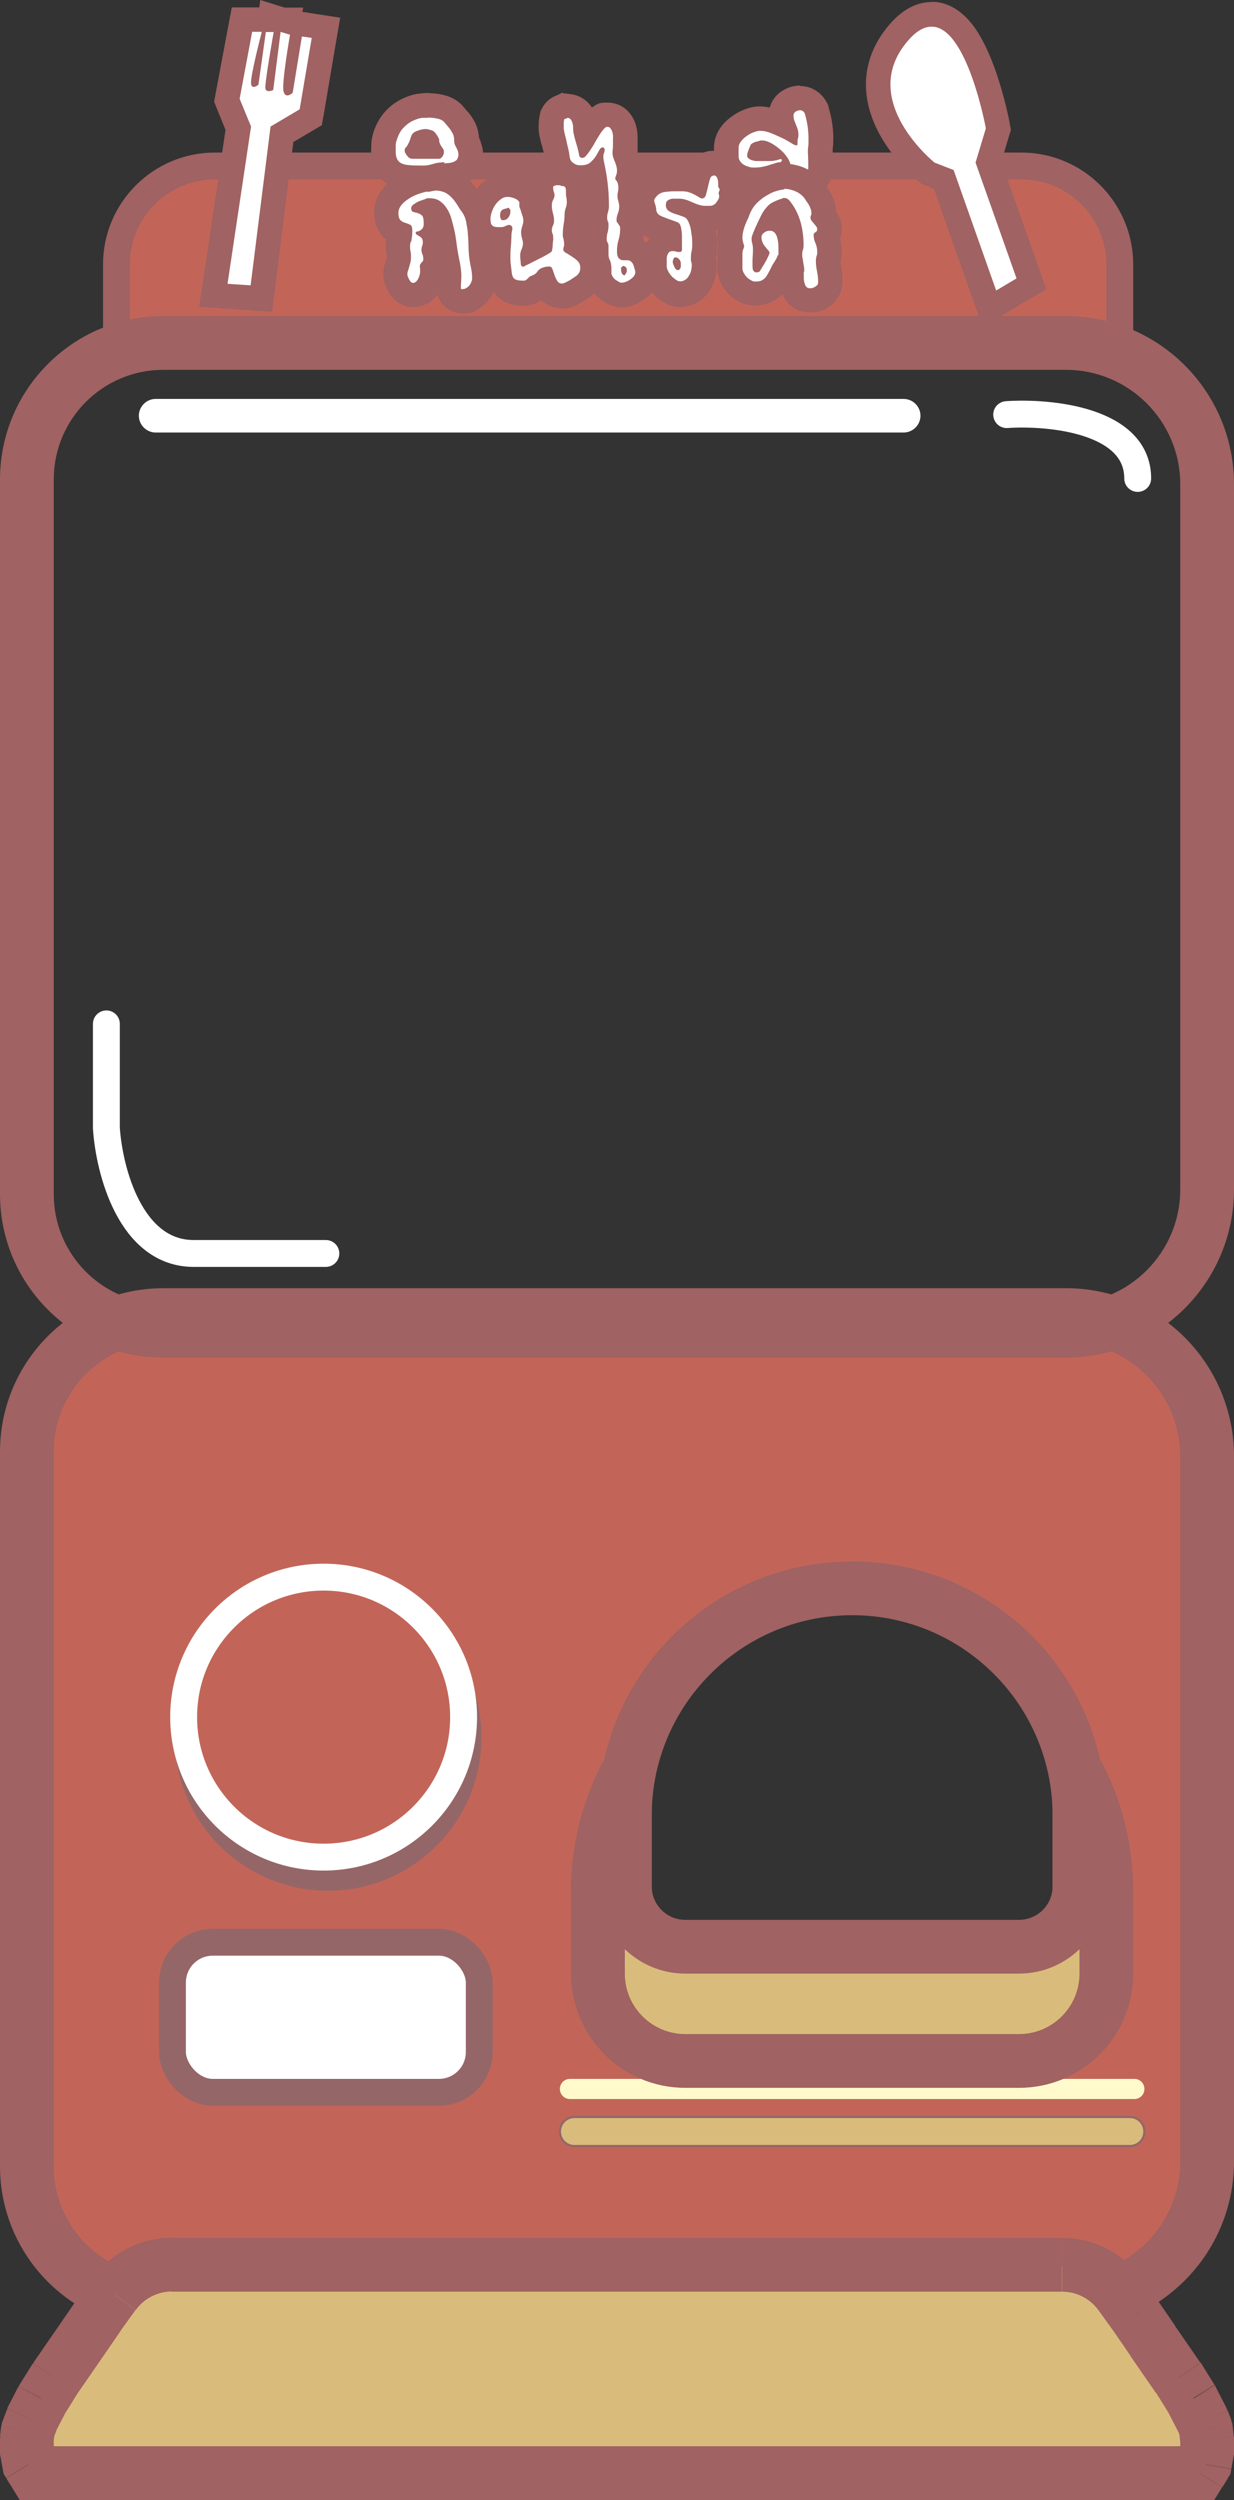 <?xml version="1.0" encoding="UTF-8"?>
<svg id="Layer_1" xmlns="http://www.w3.org/2000/svg" xmlns:xlink="http://www.w3.org/1999/xlink" version="1.1" viewBox="0 0 551 1116.1">
  <rect x="0" y="0" width="551" height="1116.1" fill="#333333" stroke="none"/>
  <!-- Generator: Adobe Illustrator 29.2.1, SVG Export Plug-In . SVG Version: 2.1.0 Build 116)  -->
  <defs>
    <style>
      .st0, .st1, .st2 {
        fill-rule: evenodd;
      }

      .st0, .st3, .st4 {
        fill: #fff;
      }

      .st5, .st2, .st6 {
        fill: #c26558;
      }

      .st5, .st4, .st7, .st6, .st8 {
        stroke-width: 12px;
      }

      .st5, .st8 {
        stroke: #fff;
      }

      .st1, .st4, .st9, .st7 {
        stroke: #956667;
      }

      .st1, .st9 {
        fill: #d9bc7b;
      }

      .st10 {
        fill: #a06262;
      }

      .st7, .st8 {
        fill: none;
      }

      .st6 {
        stroke: #a06262;
      }

      .st11 {
        fill: #fefacc;
      }

      .st8 {
        stroke-linecap: round;
      }
    </style>
  </defs>
  <path class="st2" d="M12,648.1c0-33.7,27.3-61,61-61h402.9c34.9,0,63.1,28.3,63.1,63.1v314.8c0,34.9-28.3,63.1-63.1,63.1H73c-33.7,0-61-27.3-61-61v-319h0ZM482,847.1v-36.5c0-56.1-45.4-101.5-101.5-101.5s-101.5,45.4-101.5,101.5v36.5c0,14.9,12.1,27,27,27h149c14.9,0,27-12.1,27-27Z"/>
  <path class="st10" d="M73,575.1c-40.3,0-73,32.7-73,73h24c0-27.1,21.9-49,49-49v-24ZM271,575.1H73v24h198v-24ZM475.9,575.1h-204.9v24h204.9v-24ZM551,650.2c0-41.5-33.6-75.1-75.1-75.1v24c28.2,0,51.1,22.9,51.1,51.1h24ZM551,965v-314.8h-24v314.8h24ZM475.9,1040.1c41.5,0,75.1-33.6,75.1-75.1h-24c0,28.2-22.9,51.1-51.1,51.1v24ZM271,1040.1h204.9v-24h-204.9v24ZM73,1040.1h198v-24H73v24ZM0,967.1c0,40.3,32.7,73,73,73v-24c-27.1,0-49-21.9-49-49H0ZM0,648.1v319h24v-319H0ZM470,810.6v36.5h24v-36.5h-24ZM380.5,721.1c49.4,0,89.5,40.1,89.5,89.5h24c0-62.7-50.8-113.5-113.5-113.5v24ZM291,810.6c0-49.4,40.1-89.5,89.5-89.5v-24c-62.7,0-113.5,50.8-113.5,113.5h24ZM291,847.1v-36.5h-24v36.5h24ZM306,862.1c-8.3,0-15-6.7-15-15h-24c0,21.5,17.5,39,39,39v-24ZM455,862.1h-149v24h149v-24ZM470,847.1c0,8.3-6.7,15-15,15v24c21.5,0,39-17.5,39-39h-24Z"/>
  <path class="st1" d="M76.8,1011.1c-10.2,0-19.9,4.9-25.9,13.2l-6.7,9.3-7.9,11.5-11.4,16.5-5.9,9.5-4.9,9.5-1.5,4-.5,4.5v5.5l1,5.5,2.5,4h520.1l2.5-4,1-5.5v-5.5l-.5-4.5-1.5-4-4.9-9.5-5.9-9.5-11.4-16.5-7.9-11.5-6.7-9.3c-6-8.3-15.6-13.2-25.9-13.2H76.8Z"/>
  <path class="st10" d="M50.9,1024.3l-9.7-7h0l9.7,7ZM44.1,1033.6l-9.7-7h0v.2l9.9,6.8h-.2ZM36.2,1045.1l9.9,6.8h0l-9.9-6.8h0ZM24.9,1061.6l-9.9-6.8v.2c-.1,0-.3.2-.3.2l10.2,6.4h0ZM18.9,1071.1l-10.2-6.4-.2.4-.2.4,10.6,5.5h0ZM14,1080.6l-10.6-5.5-.3.7-.3.7,11.3,4.2h-.1ZM12.5,1084.6l-11.2-4.2-.5,1.4-.2,1.5,11.9,1.3h0ZM12,1089.1l-11.9-1.3v.7c-.1,0-.1.6-.1.6h12ZM12,1094.6H0v1.1l.2,1.1,11.8-2.1h0ZM13,1100.1l-11.8,2.1.4,2.2,1.2,1.9,10.2-6.3h0ZM15.5,1104.1l-10.2,6.3,3.5,5.7h6.7v-12ZM535.5,1104.1v12h6.7l3.5-5.7-10.2-6.3ZM538,1100.1l10.2,6.3,1.2-1.9.4-2.2-11.8-2.1h0ZM539,1094.6l11.8,2.1.2-1.1v-1.1h-12ZM539,1089.1h12v-1.3l-12,1.3ZM538.5,1084.6l11.9-1.3-.2-1.5-.5-1.4-11.2,4.2h0ZM537,1080.6l11.2-4.2-.3-.7-.3-.7-10.6,5.5h0ZM532.1,1071.1l10.7-5.5-.2-.4-.2-.4-10.2,6.4h0ZM526.2,1061.6l10.2-6.4v-.2c0,0-.3-.2-.3-.2l-9.9,6.8h0ZM514.8,1045.1l-9.9,6.8h0l9.9-6.8h0ZM506.9,1033.6l9.9-6.8h0v-.2l-9.7,7h-.2ZM500.1,1024.3l-9.7,7h0l9.7-7ZM60.6,1031.3c3.8-5.2,9.8-8.3,16.2-8.3v-24c-14.1,0-27.3,6.8-35.6,18.2,0,0,19.4,14.1,19.4,14.1ZM53.8,1040.6l6.7-9.3-19.4-14.1-6.7,9.3,19.4,14.1h0ZM46.1,1051.9l7.9-11.5-19.8-13.6-7.9,11.5,19.8,13.6ZM34.7,1068.4l11.4-16.5-19.8-13.6-11.4,16.5s19.8,13.6,19.8,13.6ZM29.1,1077.4l5.9-9.5-20.4-12.7-5.9,9.5,20.4,12.7ZM24.6,1086.1l4.9-9.5-21.3-11.1-4.9,9.5,21.3,11.1ZM23.8,1088.8l1.5-4-22.5-8.3-1.5,4,22.5,8.3ZM23.9,1090.4l.5-4.5-23.9-2.6-.5,4.5,23.9,2.6ZM24,1094.6v-5.5H0v5.5h24ZM24.8,1098l-1-5.5-23.6,4.2,1,5.5,23.6-4.2ZM25.7,1097.8l-2.5-4-20.4,12.6,2.5,4,20.4-12.6ZM204.8,1092.1H15.5v24h189.3v-24ZM204.8,1116.1h2v-24h-2v24ZM206.8,1116.1h328.8v-24H206.8v24ZM545.8,1110.4l2.5-4-20.4-12.6-2.5,4,20.4,12.6ZM549.8,1102.2l1-5.5-23.6-4.2-1,5.5,23.6,4.2ZM551,1094.6v-5.5h-24v5.5h24ZM550.9,1087.8l-.5-4.5-23.9,2.6.5,4.5,23.9-2.6ZM549.8,1080.4l-1.5-4-22.5,8.3,1.5,4,22.5-8.3ZM547.7,1075.1l-4.9-9.5-21.3,11.1,4.9,9.5,21.3-11.1ZM542.3,1064.7l-5.9-9.5-20.4,12.7,5.9,9.5,20.4-12.7ZM536,1054.8l-11.4-16.5-19.8,13.6,11.4,16.5,19.8-13.6ZM524.7,1038.3l-7.9-11.5-19.8,13.6,7.9,11.5,19.8-13.6h0ZM516.6,1026.6l-6.7-9.3-19.4,14.1,6.7,9.3,19.4-14.1h0ZM509.9,1017.3c-8.3-11.4-21.5-18.2-35.6-18.2v24c6.4,0,12.4,3.1,16.2,8.3l19.4-14.1h0ZM474.2,999.1H206.8v24h267.4v-24h0ZM206.8,999.1h-2v24h2v-24ZM76.8,1023.1h128v-24H76.8v24Z"/>
  <path class="st6" d="M494,159.1h6v-41c0-24.3-19.7-44-44-44H96c-24.3,0-44,19.7-44,44v41h442Z"/>
  <path class="st10" d="M24,214.1c0-27.1,21.9-49,49-49v-24C32.7,141.1,0,173.8,0,214.1h24ZM24,533.1V214.1H0v319h24ZM73,582.1c-27.1,0-49-21.9-49-49H0c0,40.3,32.7,73,73,73v-24ZM271,582.1H73v24h198v-24ZM271,606.1h204.9v-24h-204.9v24ZM475.9,606.1c41.5,0,75.1-33.6,75.1-75.1h-24c0,28.2-22.9,51.1-51.1,51.1v24ZM551,531V216.2h-24v314.8h24ZM551,216.2c0-41.5-33.6-75.1-75.1-75.1v24c28.2,0,51.1,22.9,51.1,51.1h24ZM475.9,141.1h-204.9v24h204.9v-24ZM73,165.1h198v-24H73v24Z"/>
  <path class="st11" d="M254.5,928.1h252c2.5,0,4.5,2,4.5,4.5h0c0,2.5-2,4.5-4.5,4.5h-252c-2.5,0-4.5-2-4.5-4.5h0c0-2.5,2-4.5,4.5-4.5Z"/>
  <path class="st9" d="M256.5,945.1h248c3.6,0,6.5,2.9,6.5,6.5h0c0,3.6-2.9,6.5-6.5,6.5h-248c-3.6,0-6.5-2.9-6.5-6.5h0c0-3.6,2.9-6.5,6.5-6.5Z"/>
  <path class="st3" d="M69.5,178.1h334c4.1,0,7.5,3.4,7.5,7.5h0c0,4.1-3.4,7.5-7.5,7.5H69.5c-4.1,0-7.5-3.4-7.5-7.5h0c0-4.1,3.4-7.5,7.5-7.5Z"/>
  <path class="st8" d="M449.5,185.1c19.5-1.3,58.5,2.5,58.5,28.5"/>
  <rect class="st4" x="77" y="867.1" width="137" height="67" rx="18" ry="18"/>
  <circle class="st7" cx="146.5" cy="775.6" r="62.5"/>
  <circle class="st5" cx="144.5" cy="766.6" r="62.5"/>
  <path class="st8" d="M47.5,457.1v46.5c1.2,18.7,10.6,56,39,56h59"/>
  <path class="st1" d="M482,842.1v-36.5c0-4.6-.3-9.2-.9-13.6,8.2,15.7,12.9,33.6,12.9,52.6v36.5c0,21.5-17.5,39-39,39h-149c-21.5,0-39-17.5-39-39v-36.5c0-19,4.7-36.9,12.9-52.6-.6,4.5-.9,9-.9,13.6v36.5c0,14.9,12.1,27,27,27h149c14.9,0,27-12.1,27-27Z"/>
  <path class="st10" d="M481.1,792l10.6-5.6-22.5,7.2,11.9-1.6h0ZM279.9,792l11.9,1.6-22.5-7.2,10.6,5.6h0ZM470,805.6v36.5h24v-36.5h-24ZM469.2,793.6c.5,3.9.8,7.9.8,12h24c0-5.2-.3-10.2-1-15.2l-23.8,3.2h0ZM470.5,797.5c7.4,14,11.5,30,11.5,47h24c0-21-5.1-40.8-14.3-58.2l-21.3,11.1h0ZM482,844.6v36.5h24v-36.5h-24ZM482,881.1c0,14.9-12.1,27-27,27v24c28.2,0,51-22.8,51-51h-24ZM455,908.1h-149v24h149v-24ZM306,908.1c-14.9,0-27-12.1-27-27h-24c0,28.2,22.8,51,51,51v-24ZM279,881.1v-36.5h-24v36.5h24ZM279,844.6c0-17,4.2-33,11.5-47l-21.3-11.1c-9.1,17.4-14.3,37.2-14.3,58.2h24.1ZM291,805.6c0-4.1.3-8.1.8-12l-23.8-3.2c-.7,5-1,10.1-1,15.2h24ZM291,842.1v-36.5h-24v36.5h24ZM306,857.1c-8.3,0-15-6.7-15-15h-24c0,21.5,17.5,39,39,39v-24ZM455,857.1h-149v24h149v-24ZM470,842.1c0,8.3-6.7,15-15,15v24c21.5,0,39-17.5,39-39h-24Z"/>
  <g>
    <g>
      <path class="st3" d="M206.4,134.6c-3.5,0-6.1-2.7-6.1-6.3s0-2,.1-2.9v-1.8c0-1.5-.2-3.1-.5-4.7-.4-2.1-.8-4.1-1.1-6.1-.2-1.3-.4-2.8-.7-4.4-.2-1.5-.5-3.1-.8-4.7-.3-1.5-.7-3.1-1.2-4.5-.4-1.2-.9-2.3-1.5-3.3-.2-.4-.5-.8-.8-1,.7,1.9.7,3.7.7,4.5,0,1.7-.3,3.2-.9,4.5,0,.2-.2.4-.3.6.5,1.1.8,2.3.8,3.7s-.2,2.2-.6,3.3c.5,1.2.8,2.6.8,3.9,0,2.1-.7,3.5-1.4,4.5v1.1c0,.8,0,1.6-.2,2.5-.2,1.1-.5,2.1-1,3.1-.5,1.1-1.2,2.1-2,2.9-1.4,1.4-3.3,2.2-5.3,2.2s-3.5-.7-4.8-2.1c-.6-.6-1.2-1.4-1.7-2.3-.4-.8-.8-1.6-1-2.3-.3-1-.4-1.8-.4-2.7s.1-1.8.4-2.8c.2-.6.4-1.2.6-2,.2-.6.3-1.2.4-1.8,0-.4.1-.8.1-1.2s0-1-.1-1.4c-.2-1.2-.4-2.4-.4-3.6s.3-2.7.8-3.9c0-.4.1-.9.1-1.3v-.2c-1.1-.4-2.2-1.1-3.2-1.9-1.9-1.6-2.9-4.1-2.9-7.4s1.1-5.6,3.2-7.8c1.5-1.6,3.4-3.1,5.5-4.2,2-1.1,4-1.9,6.1-2.5,2.2-.6,4.2-.9,5.9-.9,3.8,0,7,.9,9.5,2.6,2.2,1.5,4.2,3.7,5.9,6.6h0c.5.9,1,1.7,1.5,2.4,1.1,1.4,1.9,2.9,2.4,4.5.5,1.5.9,3.2,1.2,4.9.2,1.5.4,3,.5,4.6.1,1.5.2,3.1.2,4.6s.1,2.6.2,3.8c.1,1.3.4,2.8.7,4.4.4,2.2.7,4.2.7,6s-.2,2.4-.6,3.6c-.4,1.2-1,2.3-1.8,3.3s-1.8,1.9-2.9,2.6c-1.4.8-2.9,1.3-4.6,1.3h.5Z"/>
      <path class="st10" d="M193.4,85c2.7,0,4.8.5,6.4,1.6s3,2.7,4.4,4.9c.6,1,1.2,2,1.9,2.9s1.2,1.9,1.6,3c.4,1.2.7,2.5.9,3.9s.3,2.8.4,4.3.2,2.9.2,4.3.1,2.8.2,4.1c.2,1.6.4,3.2.8,5,.4,1.8.6,3.4.6,4.9s-.1,1.2-.3,1.8c-.2.6-.5,1.2-.9,1.7s-.9.9-1.4,1.2-1.1.5-1.8.5-.6-.3-.6-.8c0-.8,0-1.6.1-2.4,0-.8.1-1.6.1-2.4,0-1.9-.2-3.8-.6-5.9-.4-2-.8-4-1.1-5.8-.2-1.2-.4-2.7-.6-4.3-.2-1.6-.5-3.3-.9-5s-.8-3.4-1.3-5.1-1.2-3.2-2.1-4.5c-.8-1.3-1.9-2.4-3.1-3.2-1.2-.8-2.7-1.2-4.4-1.2s-1.2,0-2.1.4-1.9.6-2.8,1c-.9.4-1.7.9-2.4,1.4s-1,1.1-1,1.7c0,.9.3,1.4.9,1.6.6.2,1.2.3,1.9.5s1.3.5,1.9,1,.9,1.6.9,3.3-.1,1.7-.4,2.3c-.3.6-.9,1.1-1.8,1.5-.3,0-.6.2-.9.2s-.5.3-.5.6l.2.6c.8.4,1.4.9,2.1,1.3.6.5.9,1.2.9,2.2s-.1,1.1-.3,1.7c-.2.5-.3,1.1-.3,1.7s.1,1.4.4,2c.3.6.4,1.3.4,2s-.1,1.1-.4,1.3c-.3.2-.5.6-.8,1-.3.3-.4.8-.3,1.6s.1,1.3.1,1.7,0,.9-.2,1.5-.3,1.2-.6,1.7c-.3.6-.6,1-1,1.4s-.9.6-1.4.6-.6-.2-.9-.4c-.3-.3-.6-.7-.8-1.1s-.4-.9-.6-1.3-.2-.8-.2-1.1,0-.8.2-1.3.4-1.2.6-1.9c.2-.7.4-1.5.6-2.2.2-.8.2-1.5.2-2.3s0-1.7-.2-2.5-.2-1.6-.2-2.5.2-1.6.6-2.2c.1-.8.2-1.6.3-2.3s.1-1.6.1-2.4c0-1.3-.3-2.1-1-2.5-.6-.3-1.4-.6-2.1-.8-.8-.2-1.5-.6-2.1-1.1s-1-1.6-1-3.2.6-2.9,1.7-4.1c1.1-1.2,2.5-2.2,4.1-3.1s3.3-1.5,5-2,3.2-.7,4.5-.7M193.4,74c-2.2,0-4.7.4-7.4,1.1-2.5.7-4.9,1.7-7.3,2.9-2.7,1.4-5,3.2-7,5.3-3,3.3-4.6,7.3-4.6,11.6,0,6.3,2.7,9.8,4.9,11.7.1,0,.3.2.4.4-.1.9-.2,1.7-.2,2.6,0,1.6.1,3.1.5,4.7v.3h0c-.1.5-.2.9-.3,1.4-.2.7-.4,1.4-.6,2-.4,1.6-.7,3-.7,4.3s.2,2.8.7,4.3c.4,1.1.9,2.3,1.5,3.4.7,1.3,1.6,2.5,2.6,3.5,2.3,2.3,5.4,3.6,8.7,3.6s6.8-1.3,9.2-3.8c.5-.5,1-1.1,1.5-1.8,1.4,4.9,5.8,8.4,11.1,8.4s5.2-.7,7.4-2.1c1.7-1,3.2-2.3,4.4-3.9,1.2-1.5,2.1-3.1,2.7-4.9.6-1.8.9-3.6.9-5.4s-.3-4.6-.8-7.1c-.3-1.4-.5-2.7-.6-3.8,0-1.1-.2-2.2-.2-3.5s-.1-3.2-.3-4.8c-.1-1.7-.3-3.3-.5-4.9-.3-2.2-.8-4.2-1.5-6.1-.8-2.1-1.8-4.1-3.2-5.9-.4-.6-.8-1.1-1.1-1.7h0v-.2c-2.1-3.5-4.7-6.3-7.5-8.2-3.4-2.4-7.7-3.6-12.6-3.6h0v.2Z"/>
    </g>
    <g>
      <path class="st3" d="M187.4,79.4c-1.8,0-3.7,0-5.5-.3-3.4-.3-6.1-1.4-7.9-3.5-1.8-2-2.7-4.6-2.7-7.8v-3.2c0-1.3.3-2.6.7-3.8.8-2.8,2.1-5.2,3.9-7.2,1.8-2,3.8-3.5,6.2-4.6,2.3-1.1,4.4-1.7,6.2-1.8,1.7,0,2.4,0,2.7,0,2.1,0,4.2.3,6.2.8,2.1.5,4.1,1.8,5.5,3.5.4.5.9,1,1.3,1.5.7.8,1.4,1.7,2,2.6.7,1.1,1.2,2.2,1.6,3.3.4,1.2.6,2.5.6,3.8h0c.4,1,.8,1.8,1.2,2.7h0c.4,1.3.6,2.5.6,3.7s-.3,2.7-.9,4c-.6,1.4-2.1,3.4-5.4,4.5-1.1.4-2.2.6-3.4.7-.4,0-.8,0-1.1,0l-4.7.8-.2-.7c-1.9.5-3.5.8-4.9.8h-2.2l.2.2ZM188.9,63.3c-.2.7-.5,1.4-.8,2.1h3.1c-.2-.7-.3-1.3-.4-2,0,0-.1-.2-.2-.3h-.3c-.1,0-.6,0-1.5.3h.1Z"/>
      <path class="st10" d="M191.1,52.5c1.6,0,3.2.2,4.8.6,1.1.3,2,.8,2.7,1.7.5.6,1,1.2,1.5,1.8s1,1.2,1.4,1.9.8,1.3,1,2,.3,1.4.3,2.1v.5c0,.7.2,1.4.6,2.1.4.7.7,1.4,1,2.1.2.6.3,1.2.3,1.7s-.1,1.1-.4,1.8c-.3.7-1,1.2-2.1,1.6-.6.2-1.2.3-1.9.4-.6,0-1.3,0-1.9.2v-.6c-.8,0-1.5.2-2.2.2s-1.5.2-2.2.4c-1.9.6-3.4.9-4.5.9h-2.1c-1.7,0-3.3,0-5-.2-2-.2-3.5-.7-4.4-1.7s-1.3-2.4-1.3-4.2v-2.9c0-.9.2-1.7.5-2.5.6-2,1.5-3.8,2.8-5.2s2.7-2.5,4.4-3.3,3.1-1.2,4.3-1.3c1.2,0,2,0,2.3,0M187.6,70.9h8.3c.8,0,1.3-.5,1.7-1.1s.6-1.2.6-1.8,0-.4,0-.6c-.1-.5-.3-.9-.6-1.3s-.5-.8-.8-1.2c-.2-.4-.4-.8-.5-1.1-.1-.3-.2-.6-.2-1v-.6c-1.1-2.3-2.2-3.7-3.3-4s-2-.6-2.7-.6c-1.2,0-2.5.3-4,.9-1.4.5-2.2,1.3-2.6,2.6-.3,1-.6,1.9-1,2.7-.4.9-.9,1.7-1.6,2.4-.1.2-.2.4-.2.7v.6c0,.3.1.6.4,1,.4.8.9,1.3,1.4,1.8s1.3.6,2.1.6h2.6M191.1,41.5c-.5,0-1.2,0-3.1.2-2.6.2-5.2.9-8.2,2.3-3,1.4-5.7,3.4-8,6s-4,5.7-5.1,9.2c-.5,1.6-.8,3.3-.9,5.1,0,1.1-.1,2.2-.1,3.3v.3c0,5.7,2.2,9.4,4.1,11.5,1.9,2.2,5.5,4.8,11.6,5.3,2,.2,4,.3,6,.3h3.3l.2.7,9.4-1.7h.4c1.7,0,3.4-.4,5-1,5.1-1.8,7.5-5.1,8.6-7.6.9-2,1.4-4.1,1.4-6.2s-.3-3.7-1-5.5h0v-.2c-.2-.7-.5-1.3-.8-2-.1-1.5-.4-2.9-.8-4.3-.5-1.6-1.2-3.1-2.2-4.6-.8-1.2-1.6-2.3-2.6-3.3-.4-.5-.8-.9-1.1-1.3-2.1-2.7-5.1-4.5-8.4-5.4-2.5-.7-5.1-1-7.6-1h0Z"/>
    </g>
    <g>
      <path class="st3" d="M251,132.2c-2.9,0-5.4-1.4-6.8-3.8-.4-.7-.8-1.4-1.1-2.2-.4.3-.8.6-1.1.9-.6.4-1.2.7-2,1.1l-.3.3c-.6.6-1.3,1.1-2,1.5-1.1.6-2.4.9-3.7.9-2.2,0-5.4-.2-7.7-2.4-1.7-1.6-2.7-3.9-3-7.2-.1-.8-.2-1.6-.3-2.4-.1-1.1-.2-2.1-.2-3.2,0-2,0-4,.2-6,0-1,.1-2,.2-3-.5,0-1,0-1.4-.2-.6,0-1.2-.2-1.9-.3l-1.1-.2-.9-.6c-2.2-1.5-3.1-3.3-3.4-4.6-.3-1.1-.4-2.2-.4-3.4s.3-3.2.9-4.9c.6-1.6,1.4-3.1,2.3-4.5,1.1-1.5,2.3-2.8,3.8-3.8,1.9-1.3,4-2,6.1-2s3.1.3,4.8.9c3.1,1.1,4.7,3.1,5.4,4.6l.6,1.2v2.4h0c.2.5.3,1.1.5,1.6.2.7.5,1.3.7,2,.4,1.1.5,2.3.5,3.5s-.3,3-.8,4.4c0,.2-.1.5-.1.7s0,.6.1.9c.5,1.4.7,2.8.7,4.2s0,1.2-.1,1.7c.7-.3,1.3-.7,1.9-1,.2,0,.5-.3.7-.4v-.4c0-.6.1-1.2.2-1.8v-.7c-.4-1.1-.6-2.1-.6-3.2s.3-3,1-4.3c0-.6-.1-1.1-.2-1.7-.5-1.6-.7-3.2-.7-4.9s.4-3.3,1.1-4.8c-.3-1-.4-2.1-.4-3.1v-.4l.4-2.5,1-1.2c.9-1,2.4-2.3,5.1-2.5h2.1c5.2,0,6.8,3.5,7.1,4.6s.5,2.3.5,3.8,0,.8.1,1.2c.2,1,.3,2.1.3,3.2,0,1.6-.3,3.1-.9,4.6,0,.2-.1.4-.1.7,0,1.8-.1,3.5-.4,5.2-.2,1.1-.3,2.3-.3,3.4s0,.7.1,1.1c.3,1.2.4,2.4.4,3.7v.4l.8.5c1.3.8,2.5,1.7,3.6,2.8,1.9,1.8,2.9,4.2,2.9,7s-.5,3.8-1.5,5.3c-.9,1.3-2,2.5-3.4,3.4-.2.1-.6.4-1.1.8-.6.4-1.3.9-2,1.2-.7.4-1.4.8-2.1,1.1-1.3.6-2.4.9-3.5.9h-.6Z"/>
      <path class="st10" d="M250.6,83c1.1,0,1.7.3,1.9.8s.2,1.2.2,2.1,0,1.5.2,2.2c.1.7.2,1.5.2,2.2s-.2,1.8-.5,2.6c-.3.8-.5,1.7-.5,2.7s-.1,2.9-.4,4.3c-.2,1.4-.4,2.9-.4,4.3s0,1.6.3,2.4c.2.8.3,1.6.3,2.4s0,.8-.2,1.2c-.1.4-.2.8-.2,1.2s.4,1.1,1.2,1.5,1.7,1,2.6,1.6c.9.6,1.8,1.2,2.6,2,.8.8,1.2,1.8,1.2,3s-.2,1.7-.6,2.4c-.4.7-1,1.2-1.8,1.7-.3.2-.7.5-1.2.8-.5.3-1,.7-1.6,1s-1.1.6-1.6.8c-.5.2-1,.4-1.3.4-1,0-1.7-.4-2.2-1.2s-.9-1.7-1.2-2.6-.6-1.8-.9-2.6c-.3-.8-.7-1.2-1.2-1.2-.9,0-1.8,0-2.9.4-1.1.3-1.8.8-2.4,1.5-.5.7-.9,1.2-1.4,1.5s-1.1.6-1.9.9c-.3.2-.6.3-.8.6-.2.2-.4.4-.6.6-.2.2-.5.4-.8.6s-.7.2-1.1.2c-2,0-3.3-.3-4-.9s-1.1-1.9-1.2-3.7c-.1-.8-.2-1.6-.3-2.4s-.2-1.7-.2-2.5c0-1.9,0-3.8.2-5.7s.2-3.8.3-5.7c0-.4.1-.8.2-1.2.1-.4.2-.8.2-1.2s-.1-.8-.4-1.1-.6-.5-1-.5-1.1.2-1.7.5c-.5.3-1.2.5-1.9.5s-1.1,0-1.7,0c-.5,0-1.1-.2-1.7-.3-.6-.4-1.1-.9-1.2-1.5s-.2-1.2-.2-1.9.2-1.9.6-3.1c.4-1.1.9-2.2,1.6-3.2s1.5-1.8,2.5-2.5c.9-.7,1.9-1,2.9-1s1.9.2,3,.6,1.9,1,2.3,1.8v1c0,.6,0,1.3.3,1.8s.4,1.2.6,1.8.4,1.2.6,1.8c.2.6.3,1.2.3,1.8s-.2,1.6-.5,2.5-.5,1.7-.5,2.7.1,1.8.4,2.7c.3.9.4,1.7.4,2.4s-.2,1.7-.6,2.5c-.4.8-.6,1.7-.6,2.6s0,1.5.1,2.2.1,1.5.2,2.2c.2.5.6.8,1.1.8.3-.2.8-.4,1.5-.8.7-.3,1.5-.7,2.4-1.2s1.9-.9,2.8-1.4,1.9-.9,2.7-1.4c.8-.4,1.5-.8,2.1-1.2.6-.3.9-.6,1.1-.8s.2-.5.3-1.1.2-1.2.2-1.9.1-1.4.2-2,0-1.1,0-1.3c0-.6,0-1.1-.3-1.7s-.3-1-.3-1.5c0-.8.2-1.4.5-2.1.3-.6.5-1.3.5-2.1,0-1.2-.2-2.3-.5-3.4s-.5-2.2-.5-3.4.2-1.8.6-2.6c.4-.8.6-1.4.6-1.7,0-.6,0-1.2-.3-1.8-.2-.6-.3-1.2-.3-1.8v-.6c.4-.3.8-.5,1.4-.6h1.6M224.1,98.3h.5c1,0,1.8-.4,2.4-1.2.6-.8.9-1.7.9-2.6s0-.9-.2-1c-.1,0-.3-.4-.5-.8-.6.2-1.1.4-1.6.5s-.9.3-1.2.4c-.3.2-.6.5-.8.9s-.3,1-.3,1.8,0,.7.2,1.1.3.7.6.9M250.6,72c-.7,0-1.6,0-2.5,0-3.6.3-6.8,1.9-8.9,4.5l-2,2.4v.9c-1.3-.8-2.5-1.4-3.8-1.8-2.2-.8-4.5-1.2-6.6-1.2-3.3,0-6.5,1.1-9.3,3.1-1.9,1.4-3.7,3.1-5.1,5.1-1.3,1.8-2.3,3.8-3,5.8-.8,2.3-1.2,4.6-1.2,6.8s.2,3.4.7,4.9c.9,3.1,2.9,5.7,5.7,7.6l1.9,1.3h.8v4.5c0,1.5,0,2.6.2,3.9.1.8.2,1.5.3,2.3.4,4.6,2,8.1,4.7,10.6,4.1,3.8,9.6,3.8,11.4,3.8s4.4-.5,6.3-1.6c.5-.3,1-.6,1.5-.9,2.5,2.4,5.8,3.7,9.4,3.7s3.8-.4,5.8-1.3c.9-.4,1.8-.8,2.6-1.3.8-.5,1.6-1,2.4-1.5.4-.3.8-.5,1.1-.7,2-1.3,3.7-3,5-5,1.6-2.4,2.4-5.3,2.4-8.3s-1.6-8.1-4.6-10.9c-.9-.9-1.9-1.7-2.9-2.4,0-.7-.2-1.4-.4-2.2,0-.8,0-1.6.2-2.4.3-1.8.5-3.7.5-5.6.6-1.9,1-3.9,1-5.9s-.1-2.8-.4-4.2v-.2c0-2.1-.2-3.8-.8-5.4-1.3-4.1-5.2-8.5-12.4-8.5h0Z"/>
    </g>
    <g>
      <path class="st3" d="M277.5,131.6c-1.2,0-2.4-.3-3.8-.9-1-.5-1.9-1.1-2.7-1.8-.9-.7-1.6-1.6-2.3-2.5-1-1.4-1.5-2.9-1.5-4.5s0-1,0-1.5v-1.4c0-.3-.1-.7-.3-1-.6-1.5-1-3.1-1-4.7v-3c-.5-1.1-.7-2.3-.7-3.5s.2-3,.6-4.5c.1-.5.2-1.1.2-1.7s0-.2,0-.4c-.3-1.1-.5-2.3-.5-3.4s.2-2.7.6-4c0-.2.1-.5.1-.7,0-2.8-.1-5.5-.4-8.3-.2-1.9-.5-3.9-.8-5.8-1.7.9-3.6,1.3-5.8,1.3s-4.8-.7-6.7-2.1c-2.2-1.6-3.6-4.1-3.9-7.1,0-.8-.2-1.7-.5-2.7-.3-1.2-.5-2.3-.8-3.4-.3-1.2-.6-2.3-.8-3.3-.3-1.4-.5-2.7-.5-3.8s0-1.5.1-2.3c0-.8.2-1.6.3-2.3v-.8c.1,0,.5-.7.5-.7.8-1.6,2.2-2.7,4-3.2l1.3-.7,1.6.2c3,.3,5.3,2.1,6.5,4.8.7,1.6,1,3.2,1,4.8s0,1.4.2,2.1c0,.2.1.5.2.7.5-.8.9-1.5,1.4-2.3.8-1.3,1.6-2.4,2.4-3.3,1.7-1.9,3.6-2.9,5.8-2.9s4.1.9,5.5,2.5c.8.9,1.4,1.9,1.8,3.1.3,1,.5,2,.6,3,0,.8.1,1.4.1,2v7.6c.1.3.2.6.3.9.3.7.5,1.5.8,2.2.4,1.2.6,2.5.6,3.7s-.1,1.9-.4,2.9c.1.3.3.7.4,1,.4,1.2.5,2.4.5,3.7s0,1.8-.2,2.8v.8c0,.3,0,.5.1.7.4,1.3.6,2.7.6,4s-.3,3.5-1,5.2h0c.2.3.4.7.6,1.1.6,1.1.8,2.4.8,3.8s-.3,4.2-.9,6.2c-.2.7-.3,1.4-.4,2.1h0c1.5.2,3,.9,4.2,1.9,1.3,1.1,2.2,2.6,2.8,4.5.1.3.3.8.5,1.4.4,1.2.5,2.1.5,2.9,0,1.2-.3,3.1-1.8,5-.8,1-1.7,1.9-2.8,2.7-1,.7-2,1.3-3,1.7-1.4.6-2.7.9-3.9.9h0v.3Z"/>
      <path class="st10" d="M253.3,52.6c1,0,1.6.6,2,1.5s.6,1.8.6,2.6,0,2.1.3,3.2c.2,1,.5,2.1.8,3.1s.6,2.1.9,3.1c.3,1.1.5,2.1.7,3.2,0,.4.2.7.5.9.3.2.6.3,1,.3s1.1-.3,1.7-1.1c.6-.7,1.3-1.6,1.9-2.6.7-1,1.4-2.1,2-3.3.7-1.2,1.4-2.3,2-3.3s1.3-1.9,1.9-2.6c.6-.7,1.2-1,1.6-1s1,.2,1.3.6c.3.4.6.8.8,1.4.2.5.3,1.1.4,1.7s0,1.1,0,1.5v2.9h0c0,.6,0,1.3-.1,1.9s-.1,1.3-.1,1.8.1,1.2.3,1.8c.2.6.4,1.3.7,1.9s.5,1.3.7,2,.3,1.4.3,2.1-.1,1.3-.4,2.1c-.3.7-.4,1.3-.4,1.7.5.5.9,1.1,1.1,1.7s.3,1.3.3,2.1,0,1.2-.2,1.8c-.1.6-.2,1.2-.2,1.8s.1,1.6.4,2.4c.2.8.4,1.6.4,2.4s-.2,2.1-.6,3.1-.6,2-.6,2.8,0,.9.2,1.1.4.5.6.8.4.6.6.9.2.8.2,1.4c0,1.6-.2,3.1-.7,4.8-.5,1.6-.7,3.2-.7,4.8s.1,2.2.4,2.8c.3.6.7.9,1.2,1.2.4.2.9.3,1.4.3h1.9c.6,0,1.1.3,1.5.7.5.4.8,1,1.1,1.9.1.3.2.8.4,1.4s.3,1.1.3,1.3c0,.5-.2,1.1-.6,1.7s-1,1.1-1.6,1.5c-.6.5-1.3.8-2,1.1-.7.3-1.3.4-1.8.4s-.8,0-1.4-.4-1.1-.6-1.6-1-.9-.9-1.2-1.4-.5-1-.5-1.4v-1.8c0-.6,0-1.2-.1-1.8-.1-.9-.3-1.7-.7-2.5-.4-.8-.5-1.7-.5-2.5v-3.6c0-.6-.1-1.1-.4-1.5s-.4-.9-.4-1.5c0-1,.1-2,.4-3s.4-2,.4-3.1,0-1.3-.3-1.9-.3-1.3-.3-1.8.1-1.6.4-2.4c.2-.8.4-1.5.4-2.3,0-2.9-.1-5.9-.4-8.8s-.7-5.9-1.3-8.8c-.2-.8-.3-1.5-.5-2.4-.2-.8-.3-1.6-.3-2.4s.1-1.1.3-1.6c.2-.5.3-1,.3-1.4s-.2-.7-.6-1.1h-.2c-.6,0-1.2.4-1.6,1.2s-1,1.8-1.6,2.8-1.5,1.9-2.5,2.8c-1,.8-2.4,1.2-4.1,1.2s-2.5-.3-3.5-1.1c-1-.7-1.5-1.7-1.6-3.1-.1-1-.3-2.1-.6-3.3s-.6-2.4-.8-3.5-.6-2.2-.8-3.3c-.2-1-.4-1.8-.4-2.5v-1.8c0-.6.1-1.2.2-1.8.1-.2.3-.4.6-.4s.6-.2.8-.3M278.9,122.9c.3-.3.5-.6.7-1s.3-.8.3-1.2c0-1.1-.5-1.7-1.5-2-.2,0-.4.2-.6.4-.2,0-.4.3-.5.5,0,.6,0,1.3.2,2s.6,1.1,1.3,1.4M251.2,41.3l-2.4,1.2c-2.9,1-5.4,3.1-6.8,5.9l-.7,1.4-.3,1.6c-.2.9-.3,1.8-.4,2.8,0,1-.1,1.9-.1,2.8,0,1.5.2,3.2.7,5,.2,1.1.5,2.2.9,3.4.3,1.1.5,2.1.8,3.2.2.8.3,1.4.4,2,.4,4.5,2.6,8.4,6.1,11,2.8,2,6.2,3.1,9.9,3.1s.8,0,1.1,0c.2,2.3.3,4.6.4,6.9-.5,1.7-.7,3.4-.7,5.2s.2,2.8.5,4.1c-.5,1.9-.8,3.8-.8,5.8s.2,3.1.7,4.4v2.2c0,2.2.4,4.5,1.3,6.6v2.1c0,2.7.9,5.3,2.5,7.6.9,1.3,2,2.5,3.3,3.6,1.2,1,2.5,1.8,3.9,2.5,2.1,1,4.1,1.5,6.1,1.5s4-.4,6-1.3c1.4-.6,2.8-1.4,4.1-2.3,1.5-1.1,2.9-2.4,4-3.8,1.9-2.5,2.9-5.4,2.9-8.3s-.2-2.8-.8-4.5c-.2-.7-.4-1.2-.5-1.5-.9-3-2.5-5.3-4.6-7.1-.5-.4-1-.8-1.5-1.1.3-1.7.5-3.3.5-4.9s-.3-3.8-1-5.4c.4-1.6.6-3.2.6-4.8s-.2-3.4-.7-5c.2-1.1.3-2.2.3-3.3,0-1.8-.2-3.4-.7-5,.1-.8.2-1.7.2-2.5,0-1.8-.3-3.6-.8-5.4-.3-.8-.6-1.7-.9-2.4v-6.8c0-.8,0-1.6-.1-2.5-.1-1.5-.5-2.9-.9-4.2-.6-1.8-1.6-3.5-2.8-4.9-2.4-2.8-5.9-4.4-9.6-4.4s-4.4.4-7,2.2c-2.2-3.4-5.7-5.6-9.8-6l-3.3-.4h0v-.3Z"/>
    </g>
    <g>
      <path class="st3" d="M303.8,131.4c-1.7,0-3.4-.5-5-1.5-1.2-.8-2.3-1.7-3.2-2.8-.8-1-1.5-2-2.1-3.1-.8-1.6-1.3-3.1-1.3-4.7s0-1.5.1-2.3v-1.3c0-1.7.5-3.4,1.4-4.9,1.2-2.1,3.1-3.4,5.4-3.7v-.8c0-.7,0-1.4-.2-2-.7-.2-1.4-.5-2.1-.8-1.2-.4-2.4-.9-3.5-1.4-1.9-.8-3.3-1.9-4.2-3.3-.9-1.3-1.5-2.8-1.6-4.4,0-.2,0-.4-.1-.6-.1-.3-.2-.7-.4-1.1-.3-1-.5-1.8-.5-2.7,0-1.4.5-2.7,1.3-4.1.5-.7.9-1.2,1.4-1.7,1.9-1.9,4.2-3.2,6.8-3.5,1.7-.2,3.4-.4,5.1-.4s.6,0,.9,0c.8,0,1.6-.2,2.5-.2,1.9,0,3.5.3,5,.8.4.2.9.3,1.2.5.2-1,.5-2,.8-2.9,1.2-4.1,4.4-5.5,7-5.5s4.4,1,5.8,2.8c.8,1.1,1.3,2.3,1.6,3.7.2.9.2,1.7.3,2.6.4.9.6,1.8.6,2.8s-.1,1.4-.3,2.1v1c0,1.6-.4,3.1-1.2,4.2-.5.9-1,1.7-1.5,2.3-.9,1.2-2.1,2-3.4,2.6-1,.4-2.2.7-3.4.7h-2.4c-1,0-1.4,0-2-.2.2.5.4,1.1.6,1.7.3,1.1.6,2.3.8,3.5.2,1.1.3,2.2.4,3.2,0,1.1.1,2.1.1,3,0,1.5-.1,2.9-.4,4.4-.1.8-.2,1.7-.2,2.5s0,0,0,0c.2.9.3,1.8.3,2.7s-.2,2.4-.5,3.7c-.3,1.3-.9,2.6-1.5,3.8-.8,1.4-1.8,2.6-3.1,3.5-1.6,1.2-3.5,1.8-5.5,1.8h.2Z"/>
      <path class="st10" d="M318.6,78.3c.6,0,1,.2,1.3.6s.5.9.6,1.4c.1.6.2,1.1.2,1.7v1.4c.1.2.2.4.4.6.1.2.2.4.2.6,0,.3,0,.6-.2.8-.2.2-.2.5-.2.8s0,.5.1.7.1.5.1.7c0,.6-.1,1-.3,1.3-.4.8-.8,1.3-1.2,1.8s-.8.7-1.2.9-1,.3-1.5.3h-2.1c-.8,0-2-.2-2.9-.5s-1.9-.7-2.8-1.1-1.8-.8-2.8-1.1c-.9-.3-2-.5-3.1-.5h-2.2c-.6,0-1.1,0-1.6.2-.6.2-1.1.4-1.5.8s-.6,1-.6,1.9.4,2,1.2,2.5c.8.6,1.8,1,2.9,1.4,1.1.3,2.2.7,3.3,1.1,1.1.3,1.9.9,2.3,1.7.4.6.7,1.4,1,2.3s.5,1.8.6,2.8.3,1.9.4,2.8c0,.9.1,1.7.1,2.5,0,1.2,0,2.3-.3,3.5s-.3,2.2-.3,3.4,0,.9.2,1.4c.1.5.2.9.2,1.4s-.1,1.5-.3,2.3c-.2.9-.5,1.7-1,2.4-.4.8-1,1.4-1.6,1.8s-1.4.7-2.2.7-1.3-.2-2-.7-1.4-1-2-1.7-1.1-1.4-1.5-2.2-.6-1.4-.6-2.1v-3.6c0-.6.2-1.4.6-2.1s1-1.1,1.8-1.1,1.2,0,1.7.2,1.1.2,1.7.2,1-.3,1-1.1v-6c0-1.1-.2-2.2-.3-3.2-.2-1-.4-1.8-.8-2.3-.2-.3-.8-.7-1.7-1s-2-.7-3.1-1.1-2.1-.8-3.1-1.2-1.6-.9-1.9-1.4c-.4-.5-.6-1.1-.6-1.7s-.2-1.2-.3-1.8c-.1-.3-.2-.6-.4-1.1-.1-.4-.2-.8-.2-1.1s.1-.6.4-1,.5-.7.7-.9c1-1.1,2.2-1.7,3.7-1.9s2.9-.3,4.3-.3,1.1,0,1.7,0,1.1,0,1.7,0c1.2,0,2.3.2,3.2.5s1.7.7,2.5,1.1c.7.4,1.3.7,1.9,1.1.5.3.9.5,1.2.5.9,0,1.5-.5,1.8-1.6s.6-2.2.9-3.5.5-2.4.9-3.5c.3-1.1.9-1.6,1.7-1.6M302.6,120.6c.4,0,.8-.2,1-.5s.4-.7.4-1.2v-1.3c0-.6-.2-1.2-.7-1.8-.5-.6-1-.9-1.6-.9s-.8.2-1,.7-.3.9-.3,1.3,0,.5.2,1,.3.8.5,1.2.4.8.7,1.1c.3.3.5.4.8.4M318.6,67.3c-5,0-9.2,2.8-11.4,7.3-.9,0-1.7,0-2.6,0s-2.2,0-3.3.2h0c-1.9,0-3.9.2-5.9.4-3.9.6-7.3,2.3-10,5.2-.7.7-1.3,1.5-2,2.5-1.5,2.2-2.2,4.6-2.2,7.1s.2,2.8.7,4.3c0,.3.2.5.2.8.2,2.4,1.1,4.7,2.5,6.8,1.3,1.9,3.1,3.4,5.4,4.7-.4.4-.7.9-1,1.4-1.5,2.4-2.2,5.1-2.2,7.7s0,.6,0,.9c0,.9-.1,1.8-.1,2.8,0,2.5.6,4.9,1.9,7.3.8,1.4,1.7,2.8,2.8,4.1,1.3,1.5,2.8,2.9,4.5,3.9,2.5,1.6,5.2,2.4,7.9,2.4s6.3-1,8.9-2.9c1.9-1.4,3.4-3.1,4.6-5.2.9-1.6,1.6-3.4,2.1-5.2.4-1.7.6-3.4.6-5s-.1-2.2-.3-3.3c0-.4,0-.8.1-1.1.3-1.7.4-3.5.4-5.3s0-2.2-.2-3.5c0-.9-.2-1.7-.3-2.6,1-.2,2-.5,2.9-.9,2.1-.9,4-2.3,5.5-4.2.7-.8,1.3-1.8,2-2.9,1-1.6,2-4,2-7.1s0-.3,0-.5c.2-.8.2-1.7.2-2.5,0-1.4-.2-2.7-.7-4,0-.8-.2-1.6-.3-2.4-.4-2.2-1.3-4.2-2.5-5.9-2.4-3.2-6.1-5.1-10.2-5.1h0Z"/>
    </g>
    <g>
      <path class="st3" d="M356.2,83.9c-2.3,0-4.4-1.1-5.8-3-.7-.9-1.2-1.8-1.7-2.8-.6,0-1.1.2-1.6.3-.9.3-1.7.5-2.6.8-1,.3-2.2.6-3.4.8-1.3.2-2.8.4-4.4.4s-2.4,0-3.6-.4c-1.4-.3-2.8-.9-4-1.6-1.3-.8-2.5-1.9-3.3-3.1-1.1-1.6-1.7-3.4-1.7-5.4v-3.8c0-2.1.7-4.2,2.1-6,1-1.3,2.3-2.5,3.7-3.6,1.3-.9,2.7-1.7,4.2-2.3,1.8-.7,3.4-1.1,5-1.1s4.5.5,6.9,1.4c1.1.5,2.2.9,3.3,1.4,0-.2-.1-.4-.2-.6-.4-1.2-.6-2.5-.6-3.7,0-2.7,1.4-5.1,3.8-6.5,1.5-.9,3.1-1.3,4.8-1.3s3.5.6,4.8,1.7c1.2,1,2.1,2.3,2.6,3.8v.2c1.3,4.1,1.9,8.3,1.9,12.5s0,1.8-.1,2.6l-.2,2.1v2.4c0,1.2.1,2.5.1,3.7v2c0,1.2-.2,2.3-.5,3.3-.5,1.5-1.5,2.8-2.8,3.7-.9.7-2,1.2-3.5,1.7-.2,0-.6.2-1.1.3-.9.2-1.6.3-2.3.3h0l.2-.2Z"/>
      <path class="st10" d="M357.2,49.2c.5,0,1,.2,1.4.5s.7.7.8,1.2c1.1,3.7,1.6,7.3,1.6,11s0,1.5,0,2.1-.1,1.3-.2,2c-.1,1.1-.1,2.2,0,3.3,0,1.1.1,2.2.1,3.3v2c0,.6,0,1.1-.2,1.5s-.4.8-.9,1.1c-.4.3-1,.6-1.9.8-.2,0-.4,0-.8.2s-.7.2-.9.2c-.5,0-1-.3-1.4-.8-.8-1-1.3-2.1-1.6-3.4-.3-1.3-.8-2.5-1.4-3.5-.5-.8-1.2-1.7-2-2.6-.9-.9-1.9-1.8-3-2.6-1.1-.8-2.2-1.5-3.3-2-1.1-.5-2.2-.8-3.1-.8s-.9,0-1.4.2-1.1.3-1.6.4c-.5.2-1,.4-1.5.7-.5.3-.8.7-.9,1.1l-.8,1.9c-.1.3-.2.7-.4,1.2-.1.5-.2.9-.2,1.3s.2.9.6,1.2c.4.3.9.6,1.5.8.6.2,1.2.3,1.8.4.6,0,1.1,0,1.5,0h4.7c1.6,0,3.1-.3,4.8-.9.3,0,.6.3.7.5-.2.4-.4.7-.6.9-1.1,0-2,.3-2.9.6-.9.3-1.8.5-2.6.8s-1.8.5-2.8.7-2.1.3-3.4.3-1.5,0-2.4-.3c-.8-.2-1.6-.5-2.3-.9-.7-.4-1.3-1-1.7-1.6-.5-.6-.7-1.4-.7-2.2v-3.9c0-.9.3-1.8,1-2.7.7-.9,1.5-1.7,2.5-2.4s2-1.3,3.1-1.7,2-.7,2.9-.7c1.5,0,3.1.3,4.9,1s3.4,1.5,5,2.2,2.9,1.6,4,2.2c1.1.7,1.9,1.1,2.2,1.1s.1,0,.2,0h.2c.2-.2.3-.3.3-.6v-.7c0-.6,0-1.2.2-1.8s.2-1.3.2-1.9-.1-1.4-.3-2.1c-.2-.7-.5-1.4-.8-2.1-.3-.7-.5-1.4-.8-2.1-.2-.7-.3-1.4-.3-2.1s.4-1.3,1-1.7c.7-.4,1.4-.6,2-.6M357.2,38.2c-2.6,0-5.1.7-7.5,2.1-3,1.7-5.1,4.5-6,7.7-1.5-.3-3-.5-4.5-.5-2.3,0-4.6.5-7.1,1.5-1.9.8-3.6,1.7-5.2,2.9-1.9,1.3-3.6,2.9-4.9,4.7-2.1,2.8-3.2,6-3.2,9.4s0,1.6,0,2.4v1.5c0,3.1.9,6.1,2.7,8.6,1.3,1.9,3,3.4,4.9,4.6,1.7,1.1,3.6,1.8,5.6,2.3s3.2.6,4.8.6,3.8-.2,5.5-.5c1.4-.3,2.7-.6,4-1,2.5,3.2,6.1,5,10,5s2.3-.2,3.7-.5c.5,0,1-.3,1.3-.4,2-.6,3.7-1.4,5-2.4,2.2-1.6,3.8-3.8,4.7-6.3.6-1.6.9-3.4.9-5.2v-2c0-1.3,0-2.7-.1-4.1v-1.4h0v-.2c0-.7.1-1.3.2-2,0-.9.1-1.9.1-3,0-4.7-.7-9.4-2.1-14v-.4c-.9-2.5-2.5-4.7-4.5-6.3-2.4-1.9-5.2-2.9-8.3-2.9h0v-.2Z"/>
    </g>
    <g>
      <path class="st3" d="M361.7,134.2c-2.7,0-5-1.2-6.4-3.3-.8-1.2-1.3-2.6-1.6-4.1-.2-1.1-.3-2.3-.2-3.6v-1.4l-.6-5.9c-.1-.7-.2-1.2-.2-1.7,0,.3-.1.6-.2.9-.3,1.1-.7,2.2-1.2,3.1-.4.7-.9,1.5-1.4,2.2-.2.3-.5.8-.9,1.5h0c-.4.9-.7,1.6-1.1,2.2-.6,1.2-1.3,2.3-2.1,3.2-1,1.1-2.1,1.9-3.4,2.6-1.4.7-3.1,1-5.1,1s-3.2-.4-4.7-1.2c-1.3-.6-2.4-1.5-3.4-2.5s-1.8-2.2-2.4-3.5c-.7-1.5-1-3-1-4.6s0-1.4.1-2v-1.8c0-.8-.1-1.6-.1-2.4,0-1.3.2-2.4.5-3.4-.4-1.3-.5-2.5-.5-3.7,0-3.1.9-6.4,2.5-9.9.3-.7.6-1.2.7-1.6.3-.7.6-1.4.9-2.2.4-.8.8-1.7,1.3-2.5.6-1,1.4-2,2.3-2.9,1.1-1.1,2.3-2.1,3.6-3,1.3-1,2.7-1.8,4.2-2.5,1.4-.7,2.9-1.3,4.2-1.7,1.6-.5,3.1-.7,4.6-.7,2.9,0,5.7.7,8.3,2,2.7,1.4,4.8,3.4,6.2,5.8,0,0,.1.2.2.3.3.4.5.8.8,1.2.6.9,1.1,1.9,1.5,2.9.5,1.3.8,2.7.8,3.9s0,.9-.1,1.4c.3.4.7.8,1,1.2,1.1,1.4,1.7,3,1.7,4.8s-.4,2.9-1.2,4.1h0c.8,1.9,1.2,3.8,1.2,5.8s-.2,2.4-.5,3.5v.7c0,1.2.1,2.3.4,3.4.4,1.9.6,3.8.6,5.6s-1,4.8-3,6.4c-1.7,1.4-3.8,2.1-6.1,2.1h0l-.2.3ZM345.2,97.5c6.8,1.1,7.7,9.4,7.7,13.3,0-.2.1-.4.2-.7,0-.3.1-.6.1-.9,0-6.1-1.3-11-4-14.9-.8.3-1.3.6-1.6.8-.6.4-1.2.8-1.6,1.3-.3.3-.6.7-.8,1.1h0Z"/>
      <path class="st10" d="M350,84.3c2,0,4,.5,5.8,1.4s3.1,2.2,4,3.7c.2.4.4.7.6.9s.3.5.5.7c.4.7.8,1.4,1,2.1.3.7.4,1.3.4,1.9s0,.8-.2,1.2-.2.7-.2,1.1.2.9.5,1.3.7.8,1,1.2.7.8,1,1.2c.3.4.5.8.5,1.3s-.2,1.1-.8,1.4-.8.7-.8,1.1c0,1.2.2,2.5.8,3.7.5,1.2.8,2.5.8,3.7s0,1.4-.3,2.1c-.2.7-.3,1.4-.3,2.2,0,1.6.2,3.1.5,4.6s.5,3,.5,4.5-.3,1.7-1,2.2c-.7.5-1.5.9-2.5.9s-1.5-.3-1.9-.8c-.4-.6-.6-1.2-.8-2s-.2-1.6-.2-2.4v-2.1c.2,0,.2-.3.2-1s-.1-1.4-.3-2.3c-.1-.9-.3-1.7-.4-2.6-.2-.8-.2-1.4-.2-1.7,0-.7,0-1.4.3-2.2s.3-1.5.3-2.2c0-7.9-2-14.4-6-19.5-.8-1-1.6-1.5-2.4-1.5s-.3,0-.5,0-.4,0-.5.2c-1.8.5-3.3,1.2-4.5,1.8s-2.1,1.5-2.9,2.5c-.8.9-1.5,2-2.1,3.2s-1.3,2.6-2,4.2c-.6,1.2-1.1,2.4-1.6,3.7-.5,1.2-.7,2-.7,2.3,0,.8,0,1.6.3,2.4.2.8.3,1.7.3,2.6s0,1.9-.1,2.9-.1,1.9-.1,2.9v1.3c0,.5,0,1.1.1,1.5,0,.5.2.9.5,1.2s.6.5,1.1.5.6,0,1-.2c.3,0,.5-.2.6-.4.3-.4.6-1,1.1-1.8s1-1.6,1.5-2.5.9-1.7,1.2-2.4.5-1.2.5-1.3c0-.4-.2-.9-.6-1.3s-.8-.9-1.2-1.4-.9-1.1-1.2-1.8-.6-1.6-.6-2.5.4-1.5,1.1-2.1c.8-.6,1.6-.9,2.7-.9,2.5,0,3.8,2.7,3.8,8.1s0,2-.3,2.7c-.2.7-.4,1.3-.8,1.9-.3.6-.7,1.2-1.1,1.8-.4.6-.8,1.3-1.2,2.2-.4.8-.8,1.6-1.2,2.3s-.8,1.4-1.2,1.9c-.5.5-1.1,1-1.7,1.3s-1.6.5-2.7.5-1.4-.2-2.1-.6-1.4-.9-1.9-1.4-1-1.3-1.4-2-.5-1.5-.5-2.2v-6.2c0-.7.1-1.4.3-1.8.2-.5.4-1.1.5-1.7-.5-1.4-.8-2.6-.8-3.6,0-2.2.7-4.8,2-7.6.4-.8.7-1.4.9-2.1.2-.6.5-1.3.8-1.9s.6-1.2,1-1.8c.4-.6.9-1.2,1.5-1.9.9-.9,1.8-1.7,2.9-2.5s2.2-1.4,3.3-2c1.1-.6,2.3-1,3.4-1.3s2.1-.5,3-.5M350,73.3c-2,0-4,.3-6.1.9-1.7.5-3.4,1.2-5.1,2s-3.4,1.8-5,3c-1.5,1.1-3,2.3-4.2,3.6s-2.3,2.6-3.1,3.9c-.6,1-1.2,2.1-1.6,3.2-.4.8-.7,1.6-1,2.4,0,.2-.2.5-.5,1h0v.2c-2.1,4.3-3.1,8.4-3.1,12.3s.1,2.4.4,3.6c-.2,1.1-.4,2.3-.4,3.6s0,1.9.1,2.8v.8c-.1.8-.2,1.7-.2,2.5,0,2.4.5,4.7,1.5,6.9.8,1.8,2,3.5,3.4,5s3,2.7,4.8,3.6c2.3,1.2,4.7,1.8,7.2,1.8s5.3-.5,7.5-1.6,3.4-2,4.8-3.4c.4.8.8,1.6,1.3,2.4,2.4,3.6,6.4,5.7,11,5.7s6.9-1.2,9.6-3.4c3.2-2.7,4.9-6.4,4.9-10.6s-.2-4.6-.7-6.8c-.1-.6-.2-1.2-.2-1.9.4-1.5.6-3,.6-4.6s-.3-3.7-.8-5.6c.5-1.4.8-2.9.8-4.4,0-2.8-.9-5.5-2.6-7.8,0-1.8-.4-3.6-1.1-5.4-.5-1.3-1.2-2.6-1.9-3.9-.3-.5-.6-.9-.9-1.4-1.9-3.4-4.8-6-8.4-7.9-3.4-1.8-7-2.7-10.9-2.7h0v.2Z"/>
    </g>
  </g>
  <g>
    <path class="st0" d="M421.4,80.2l-6.9-2.7-.6-.5c-.8-.7-19.8-16.1-21.6-36.1-.9-9.5,2.1-18.3,9-26.2,4.7-5.4,9.7-8.2,14.8-8.2,9.3,0,16.9,8.6,23.2,26.4,4.1,11.7,6.2,23.1,6.3,23.6l.2,1.3-4.4,14.8,19.2,54.3-18.8,11.2-20.4-57.8h0Z"/>
    <path class="st10" d="M416,11.9c15.9,0,24.2,45.4,24.2,45.4l-4.6,15.3,18.3,51.7-9.1,5.4-19-53.8-8.5-3.3s-34.8-27.9-11.9-54.4c3.8-4.5,7.4-6.3,10.6-6.3M416,.9h0c-6.8,0-13.1,3.4-18.9,10.1-7.7,9-11.3,19.4-10.3,30.3,2,21.9,21.4,38.1,23.6,39.9l1.3,1,1.5.6,3.8,1.5,17.3,49.1,4.5,12.6,11.5-6.9,9.1-5.4,7.8-4.6-3-8.5-17.1-48.3,3.5-11.8.8-2.5-.5-2.6c0-.5-2.3-12.4-6.6-24.5-2.7-7.5-5.7-13.7-8.9-18.3-3.8-5.4-10.2-11.8-19.5-11.8h.1Z"/>
  </g>
  <g>
    <polygon class="st0" points="95.3 131.8 106.5 57.2 101.3 44.7 108 8.8 120.6 8.8 120.8 7.1 126.3 8.8 128.9 8.8 128.7 9.5 130.6 10.1 145.6 12.3 138.8 52.3 125.9 59.9 116.8 133.3 95.3 131.8"/>
    <path class="st10" d="M125.5,14.3l4,1.2s-3.8,21.6-2.9,25.3c.4,1.4,1,1.8,1.7,1.8,1.2,0,2.4-1.2,2.4-1.2l4.1-25.1,4.4.6-5.4,31.9-13,7.7-8.9,70.9-10.3-.7,10.5-70.2-5.1-12.4,5.6-29.9h4.3s-5.1,19.5-4.8,22.9c0,1.3.6,1.7,1.2,1.7,1,0,2.1-1,2.1-1l3.3-23.5h3.5s-4.1,23-3.7,25.2c.2,1,.9,1.2,1.6,1.2s1.9-.5,1.9-.5l3.3-26M116.2,0l-.4,3.3h-12.3l-1.7,9-5.6,29.9-.6,3.2,1.2,3,3.9,9.6-10,67.2-1.8,11.8,11.9.8,10.3.7,10.4.7,1.3-10.3,8.2-65.5,8.3-4.9,4.4-2.6.9-5,5.4-31.9,1.9-11.1-11.1-1.7-4.4-.7-1.4-.2.4-1.9h-8.3L116.2,0h0Z"/>
  </g>
</svg>